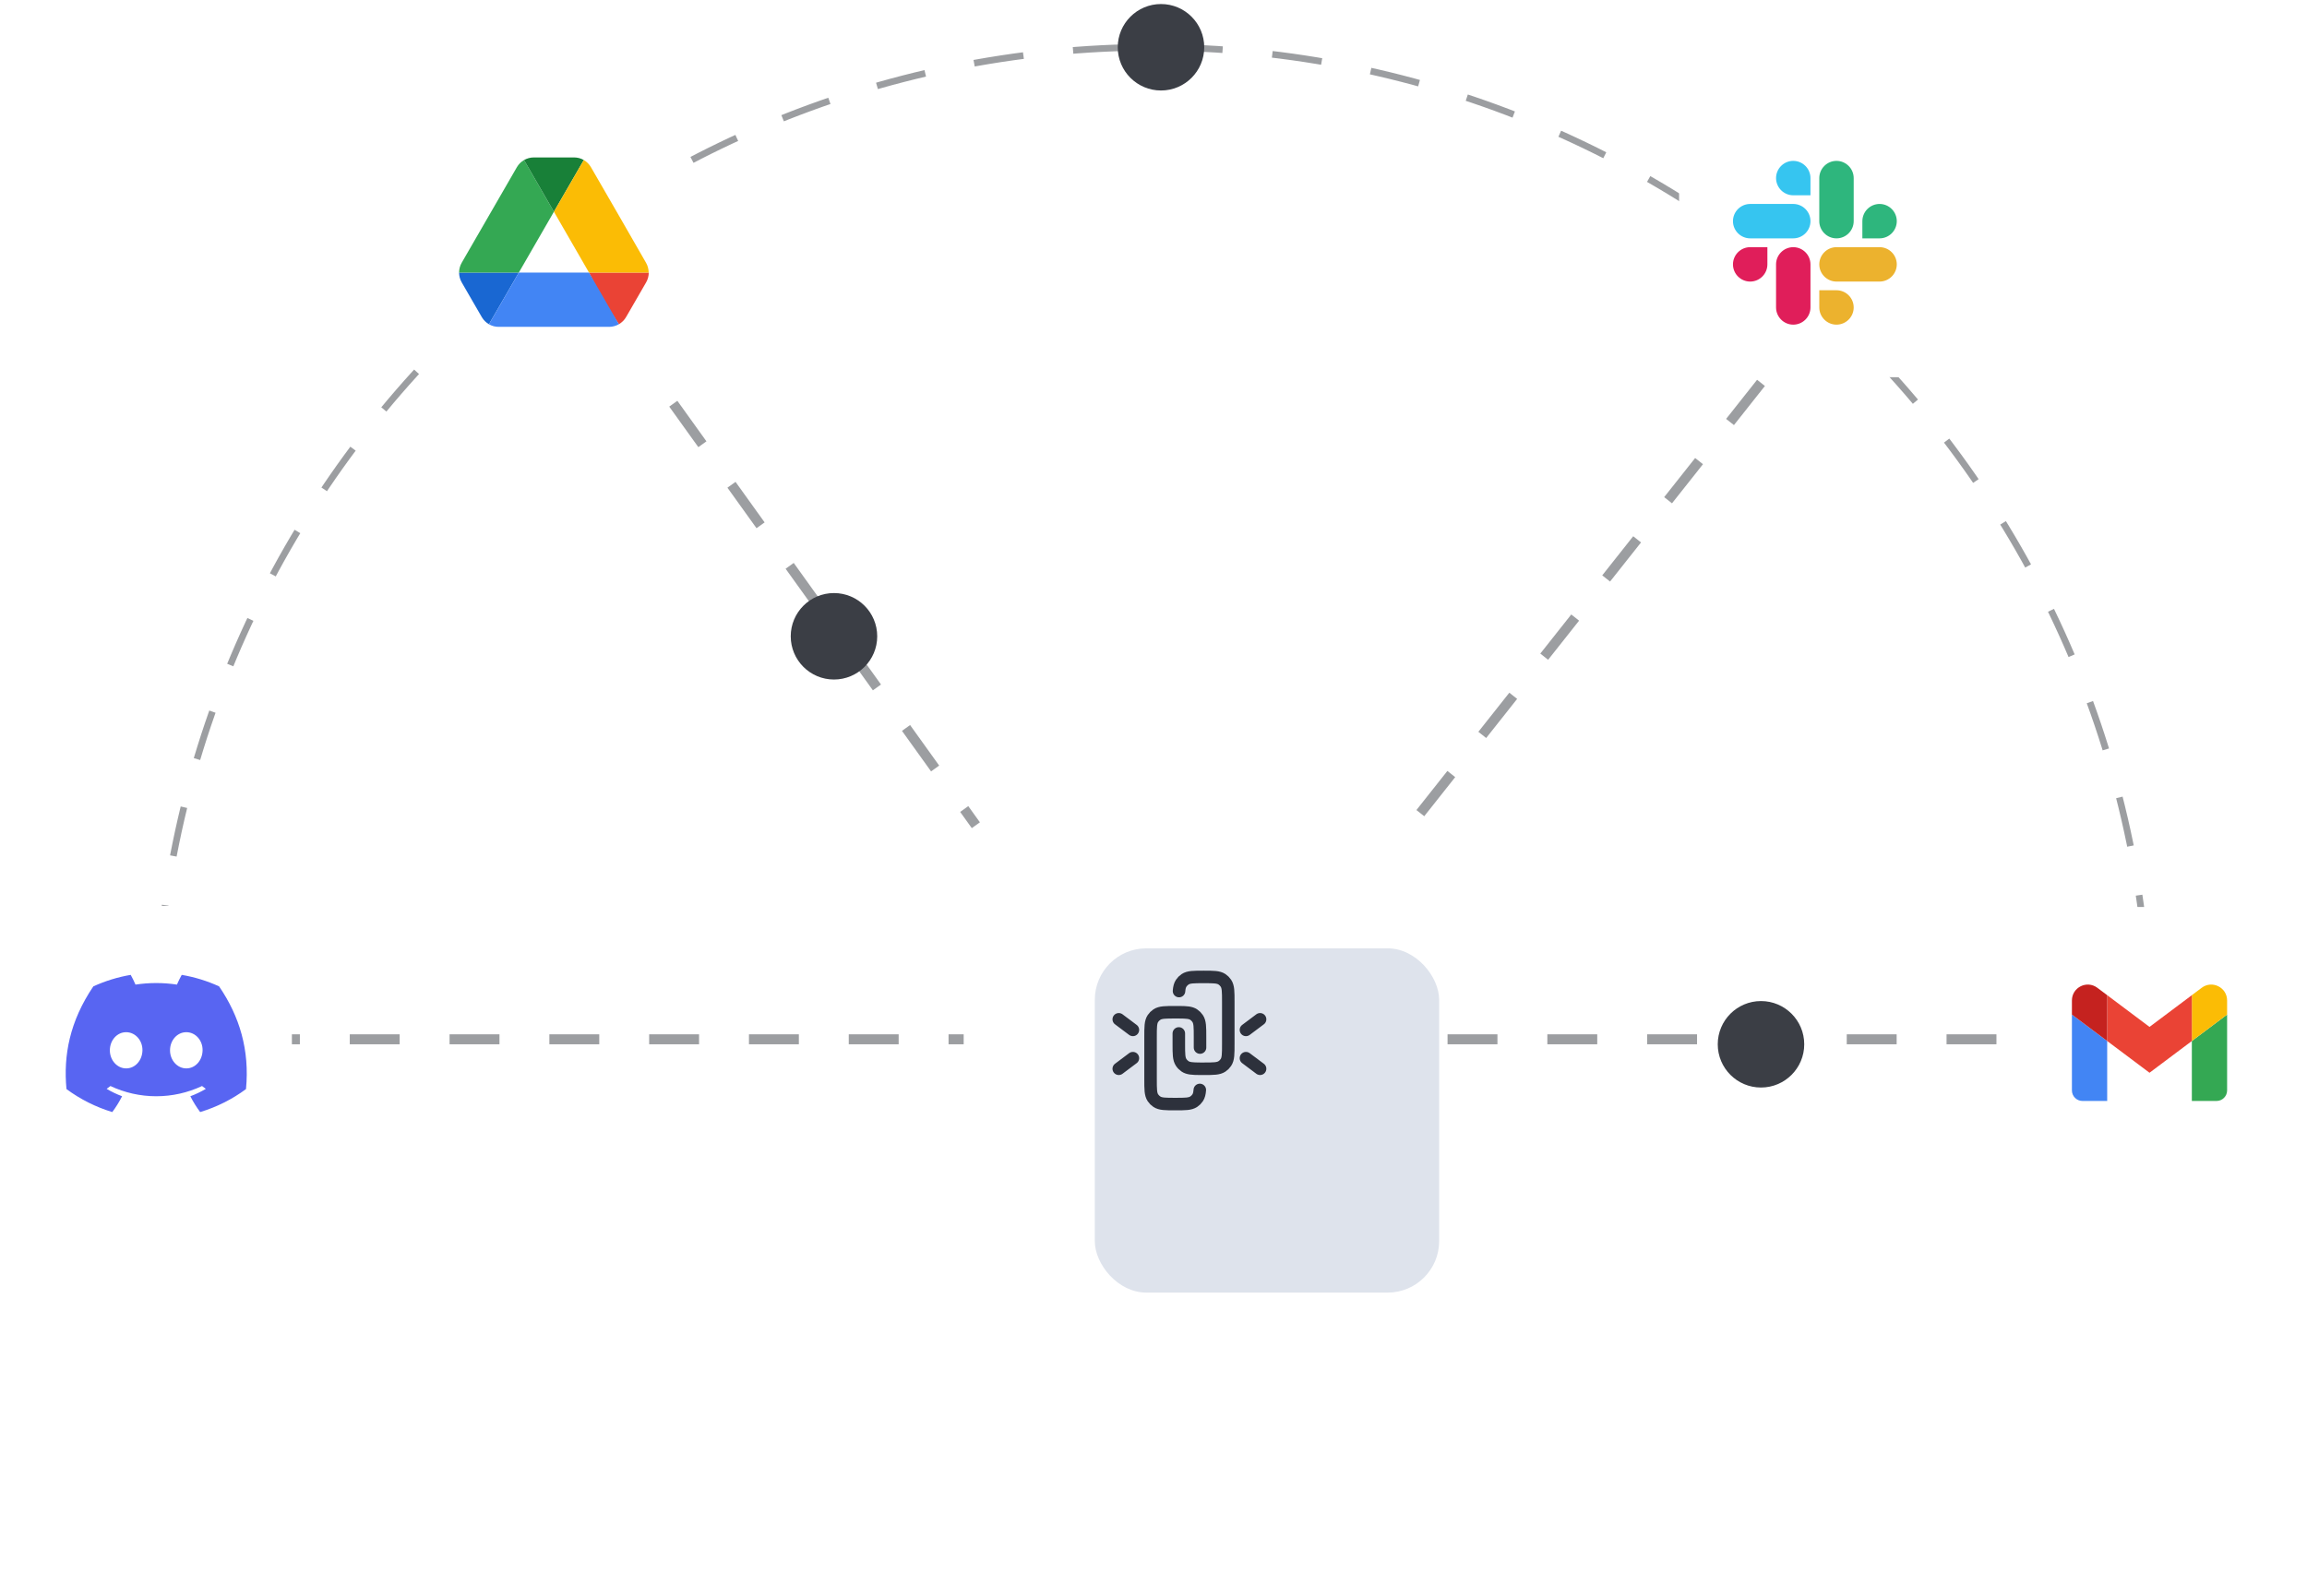 <svg width="448" height="310" viewBox="0 0 448 310" fill="none" xmlns="http://www.w3.org/2000/svg">
<path d="M417.546 202.847C417.546 95.887 330.838 9.18 223.879 9.18C116.92 9.18 30.212 95.887 30.212 202.847" stroke="#3B3E45" stroke-opacity="0.5" stroke-width="1.292" stroke-dasharray="9.69 9.69"/>
<line x1="29.163" y1="201.879" x2="417.547" y2="201.879" stroke="#3B3E45" stroke-opacity="0.5" stroke-width="1.938" stroke-dasharray="9.69 9.69"/>
<line x1="108.151" y1="46.929" x2="189.502" y2="160.295" stroke="#3B3E45" stroke-opacity="0.5" stroke-width="1.938" stroke-dasharray="9.69 9.69"/>
<line x1="353.999" y1="59.177" x2="273.451" y2="160.936" stroke="#3B3E45" stroke-opacity="0.5" stroke-width="1.938" stroke-dasharray="9.69 9.69"/>
<g filter="url(#filter0_dddd_659_560)">
<rect x="187.138" y="158.762" width="88.174" height="88.174" rx="12.674" fill="white"/>
</g>
<g filter="url(#filter1_d_659_560)">
<rect x="197.979" y="169.588" width="66.867" height="66.867" rx="10" fill="#DEE3EC"/>
</g>
<g filter="url(#filter2_dddd_659_560)">
<rect x="4.199" y="175.967" width="52.484" height="52.484" rx="9.418" fill="white"/>
</g>
<path d="M42.544 191.597C40.234 190.539 37.795 189.789 35.29 189.365C34.947 189.978 34.637 190.609 34.361 191.254C31.692 190.852 28.979 190.852 26.311 191.254C26.034 190.609 25.724 189.978 25.381 189.365C22.875 189.793 20.434 190.545 18.122 191.602C13.531 198.394 12.287 205.018 12.909 211.547C15.598 213.533 18.607 215.044 21.806 216.013C22.526 215.044 23.163 214.016 23.711 212.941C22.671 212.552 21.667 212.073 20.71 211.508C20.962 211.326 21.208 211.138 21.446 210.955C24.228 212.263 27.265 212.942 30.34 212.942C33.414 212.942 36.451 212.263 39.234 210.955C39.474 211.151 39.72 211.339 39.969 211.508C39.011 212.074 38.005 212.554 36.963 212.943C37.51 214.019 38.148 215.046 38.869 216.013C42.07 215.048 45.082 213.538 47.771 211.55C48.501 203.978 46.523 197.415 42.544 191.597ZM24.499 207.531C22.765 207.531 21.333 205.958 21.333 204.022C21.333 202.086 22.715 200.499 24.494 200.499C26.272 200.499 27.693 202.086 27.663 204.022C27.632 205.958 26.266 207.531 24.499 207.531ZM36.181 207.531C34.444 207.531 33.017 205.958 33.017 204.022C33.017 202.086 34.4 200.499 36.181 200.499C37.962 200.499 39.372 202.086 39.341 204.022C39.311 205.958 37.948 207.531 36.181 207.531Z" fill="#5865F2"/>
<g filter="url(#filter3_dddd_659_560)">
<rect x="391.048" y="176.182" width="52.484" height="52.484" rx="9.418" fill="white"/>
</g>
<path d="M404.403 213.857H409.198V202.213L402.349 197.076V211.802C402.349 212.939 403.27 213.857 404.403 213.857Z" fill="#4285F4"/>
<path d="M425.637 213.857H430.431C431.568 213.857 432.486 212.936 432.486 211.802V197.076L425.637 202.213" fill="#34A853"/>
<path d="M425.637 193.309V202.213L432.486 197.076V194.336C432.486 191.795 429.585 190.346 427.554 191.87" fill="#FBBC05"/>
<path d="M409.198 202.213L409.198 193.309L417.417 199.473L425.637 193.309V202.213L417.417 208.377" fill="#EA4335"/>
<path d="M402.349 194.336V197.076L409.198 202.213L409.198 193.309L407.28 191.87C405.246 190.346 402.349 191.795 402.349 194.336Z" fill="#C5221F"/>
<g filter="url(#filter4_dddd_659_560)">
<rect x="326.065" y="20.785" width="52.484" height="52.484" rx="9.418" fill="white"/>
</g>
<path d="M343.212 51.353C343.212 53.192 341.709 54.694 339.87 54.694C338.031 54.694 336.528 53.192 336.528 51.353C336.528 49.513 338.031 48.011 339.87 48.011H343.212V51.353Z" fill="#E01E5A"/>
<path d="M344.895 51.353C344.895 49.513 346.397 48.011 348.236 48.011C350.075 48.011 351.578 49.513 351.578 51.353V59.72C351.578 61.559 350.075 63.062 348.236 63.062C346.397 63.062 344.895 61.559 344.895 59.72V51.353Z" fill="#E01E5A"/>
<path d="M348.236 37.934C346.397 37.934 344.895 36.431 344.895 34.592C344.895 32.752 346.397 31.25 348.236 31.25C350.075 31.25 351.578 32.752 351.578 34.592V37.934H348.236Z" fill="#36C5F0"/>
<path d="M348.237 39.617C350.076 39.617 351.579 41.12 351.579 42.959C351.579 44.798 350.076 46.301 348.237 46.301H339.87C338.031 46.301 336.528 44.798 336.528 42.959C336.528 41.12 338.031 39.617 339.87 39.617H348.237Z" fill="#36C5F0"/>
<path d="M361.656 42.959C361.656 41.12 363.158 39.617 364.997 39.617C366.837 39.617 368.339 41.12 368.339 42.959C368.339 44.798 366.837 46.301 364.997 46.301H361.656V42.959Z" fill="#2EB67D"/>
<path d="M359.973 42.959C359.973 44.798 358.47 46.301 356.631 46.301C354.792 46.301 353.29 44.798 353.29 42.959V34.592C353.29 32.752 354.792 31.25 356.631 31.25C358.47 31.25 359.973 32.752 359.973 34.592V42.959Z" fill="#2EB67D"/>
<path d="M356.631 56.378C358.47 56.378 359.973 57.881 359.973 59.72C359.973 61.559 358.47 63.062 356.631 63.062C354.792 63.062 353.29 61.559 353.29 59.72V56.378H356.631Z" fill="#ECB22E"/>
<path d="M356.631 54.694C354.792 54.694 353.29 53.192 353.29 51.353C353.29 49.513 354.792 48.011 356.631 48.011H364.998C366.837 48.011 368.34 49.513 368.34 51.353C368.34 53.192 366.837 54.694 364.998 54.694H356.631Z" fill="#ECB22E"/>
<g filter="url(#filter5_dddd_659_560)">
<rect x="81.123" y="21.254" width="52.484" height="52.484" rx="9.418" fill="white"/>
</g>
<path d="M91.934 58.786L93.559 61.592C93.896 62.182 94.381 62.646 94.951 62.984L100.753 52.942H89.149C89.149 53.596 89.318 54.25 89.656 54.841L91.934 58.786Z" fill="#1967D2"/>
<path d="M107.567 41.129L101.765 31.087C101.196 31.424 100.71 31.888 100.373 32.479L89.656 51.044C89.324 51.622 89.15 52.276 89.149 52.942H100.753L107.567 41.129Z" fill="#34A853"/>
<path d="M120.182 62.984C120.752 62.646 121.237 62.182 121.575 61.592L122.25 60.431L125.478 54.841C125.815 54.25 125.984 53.596 125.984 52.942H114.38L116.849 57.794L120.182 62.984Z" fill="#EA4335"/>
<path d="M107.566 41.128L113.367 31.086C112.798 30.749 112.144 30.58 111.469 30.58H103.663C102.988 30.58 102.334 30.77 101.764 31.086L107.566 41.128Z" fill="#188038"/>
<path d="M114.381 52.942H100.753L94.951 62.984C95.521 63.322 96.174 63.49 96.849 63.49H118.284C118.959 63.49 119.613 63.3 120.182 62.984L114.381 52.942Z" fill="#4285F4"/>
<path d="M120.119 41.761L114.76 32.479C114.423 31.888 113.938 31.424 113.368 31.087L107.567 41.129L114.381 52.942L125.963 52.942C125.963 52.288 125.794 51.635 125.456 51.044L120.119 41.761Z" fill="#FBBC05"/>
<circle cx="225.455" cy="9.181" r="8.397" fill="#3B3E45"/>
<circle cx="161.951" cy="123.597" r="8.397" fill="#3B3E45"/>
<circle cx="341.97" cy="202.849" r="8.397" fill="#3B3E45"/>
<path d="M233.034 203.484V201.426C233.034 199.498 233.034 198.535 232.571 197.843C232.371 197.543 232.114 197.286 231.814 197.086C231.209 196.682 230.398 196.63 228.917 196.624C228.703 196.623 228.475 196.623 228.231 196.623C226.304 196.623 225.341 196.623 224.648 197.086C224.349 197.286 224.091 197.543 223.891 197.843C223.429 198.535 223.429 199.498 223.429 201.426V209.658C223.429 211.586 223.429 212.549 223.891 213.241C224.091 213.541 224.349 213.798 224.648 213.998C225.341 214.461 226.304 214.461 228.231 214.461C230.158 214.461 231.122 214.461 231.814 213.998C232.114 213.798 232.371 213.541 232.571 213.241C232.828 212.856 232.942 212.388 232.993 211.717" stroke="#2D313C" stroke-width="2.432" stroke-linecap="round"/>
<path d="M228.917 200.741V202.799C228.917 204.726 228.917 205.69 229.38 206.382C229.58 206.681 229.837 206.939 230.137 207.139C230.741 207.543 231.553 207.594 233.033 207.601C233.248 207.602 233.476 207.602 233.719 207.602C235.647 207.602 236.61 207.602 237.302 207.139C237.602 206.939 237.859 206.681 238.059 206.382C238.522 205.69 238.522 204.726 238.522 202.799V194.566C238.522 192.639 238.522 191.675 238.059 190.983C237.859 190.684 237.602 190.426 237.302 190.226C236.61 189.764 235.647 189.764 233.719 189.764C231.792 189.764 230.829 189.764 230.137 190.226C229.837 190.426 229.58 190.684 229.38 190.983C229.122 191.368 229.008 191.837 228.957 192.508" stroke="#2D313C" stroke-width="2.432" stroke-linecap="round"/>
<path d="M241.953 200.054L244.697 197.996M241.953 205.543L244.697 207.601" stroke="#2D313C" stroke-width="2.432" stroke-linecap="round"/>
<path d="M219.998 200.054L217.254 197.996M219.998 205.543L217.254 207.601" stroke="#2D313C" stroke-width="2.432" stroke-linecap="round"/>
<defs>
<filter id="filter0_dddd_659_560" x="181.813" y="153.437" width="98.822" height="98.822" filterUnits="userSpaceOnUse" color-interpolation-filters="sRGB">
<feFlood flood-opacity="0" result="BackgroundImageFix"/>
<feColorMatrix in="SourceAlpha" type="matrix" values="0 0 0 0 0 0 0 0 0 0 0 0 0 0 0 0 0 0 127 0" result="hardAlpha"/>
<feMorphology radius="5.324" operator="dilate" in="SourceAlpha" result="effect1_dropShadow_659_560"/>
<feOffset/>
<feComposite in2="hardAlpha" operator="out"/>
<feColorMatrix type="matrix" values="0 0 0 0 0.953 0 0 0 0 0.957 0 0 0 0 0.969 0 0 0 1 0"/>
<feBlend mode="normal" in2="BackgroundImageFix" result="effect1_dropShadow_659_560"/>
<feColorMatrix in="SourceAlpha" type="matrix" values="0 0 0 0 0 0 0 0 0 0 0 0 0 0 0 0 0 0 127 0" result="hardAlpha"/>
<feMorphology radius="4.659" operator="dilate" in="SourceAlpha" result="effect2_dropShadow_659_560"/>
<feOffset/>
<feComposite in2="hardAlpha" operator="out"/>
<feColorMatrix type="matrix" values="0 0 0 0 0.976 0 0 0 0 0.976 0 0 0 0 0.984 0 0 0 1 0"/>
<feBlend mode="normal" in2="effect1_dropShadow_659_560" result="effect2_dropShadow_659_560"/>
<feColorMatrix in="SourceAlpha" type="matrix" values="0 0 0 0 0 0 0 0 0 0 0 0 0 0 0 0 0 0 127 0" result="hardAlpha"/>
<feMorphology radius="1.331" operator="dilate" in="SourceAlpha" result="effect3_dropShadow_659_560"/>
<feOffset/>
<feComposite in2="hardAlpha" operator="out"/>
<feColorMatrix type="matrix" values="0 0 0 0 0.894 0 0 0 0 0.898 0 0 0 0 0.914 0 0 0 0.6 0"/>
<feBlend mode="normal" in2="effect2_dropShadow_659_560" result="effect3_dropShadow_659_560"/>
<feColorMatrix in="SourceAlpha" type="matrix" values="0 0 0 0 0 0 0 0 0 0 0 0 0 0 0 0 0 0 127 0" result="hardAlpha"/>
<feMorphology radius="0.666" operator="dilate" in="SourceAlpha" result="effect4_dropShadow_659_560"/>
<feOffset/>
<feComposite in2="hardAlpha" operator="out"/>
<feColorMatrix type="matrix" values="0 0 0 0 0.894 0 0 0 0 0.898 0 0 0 0 0.914 0 0 0 1 0"/>
<feBlend mode="normal" in2="effect3_dropShadow_659_560" result="effect4_dropShadow_659_560"/>
<feBlend mode="normal" in="SourceGraphic" in2="effect4_dropShadow_659_560" result="shape"/>
</filter>
<filter id="filter1_d_659_560" x="154.107" y="125.716" width="183.86" height="183.86" filterUnits="userSpaceOnUse" color-interpolation-filters="sRGB">
<feFlood flood-opacity="0" result="BackgroundImageFix"/>
<feColorMatrix in="SourceAlpha" type="matrix" values="0 0 0 0 0 0 0 0 0 0 0 0 0 0 0 0 0 0 127 0" result="hardAlpha"/>
<feOffset dx="14.624" dy="14.624"/>
<feGaussianBlur stdDeviation="29.248"/>
<feColorMatrix type="matrix" values="0 0 0 0 0 0 0 0 0 0 0 0 0 0 0 0 0 0 0.1 0"/>
<feBlend mode="normal" in2="BackgroundImageFix" result="effect1_dropShadow_659_560"/>
<feBlend mode="normal" in="SourceGraphic" in2="effect1_dropShadow_659_560" result="shape"/>
</filter>
<filter id="filter2_dddd_659_560" x="0.243" y="172.01" width="60.397" height="60.397" filterUnits="userSpaceOnUse" color-interpolation-filters="sRGB">
<feFlood flood-opacity="0" result="BackgroundImageFix"/>
<feColorMatrix in="SourceAlpha" type="matrix" values="0 0 0 0 0 0 0 0 0 0 0 0 0 0 0 0 0 0 127 0" result="hardAlpha"/>
<feMorphology radius="3.956" operator="dilate" in="SourceAlpha" result="effect1_dropShadow_659_560"/>
<feOffset/>
<feComposite in2="hardAlpha" operator="out"/>
<feColorMatrix type="matrix" values="0 0 0 0 0.953 0 0 0 0 0.957 0 0 0 0 0.969 0 0 0 1 0"/>
<feBlend mode="normal" in2="BackgroundImageFix" result="effect1_dropShadow_659_560"/>
<feColorMatrix in="SourceAlpha" type="matrix" values="0 0 0 0 0 0 0 0 0 0 0 0 0 0 0 0 0 0 127 0" result="hardAlpha"/>
<feMorphology radius="3.462" operator="dilate" in="SourceAlpha" result="effect2_dropShadow_659_560"/>
<feOffset/>
<feComposite in2="hardAlpha" operator="out"/>
<feColorMatrix type="matrix" values="0 0 0 0 0.976 0 0 0 0 0.976 0 0 0 0 0.984 0 0 0 1 0"/>
<feBlend mode="normal" in2="effect1_dropShadow_659_560" result="effect2_dropShadow_659_560"/>
<feColorMatrix in="SourceAlpha" type="matrix" values="0 0 0 0 0 0 0 0 0 0 0 0 0 0 0 0 0 0 127 0" result="hardAlpha"/>
<feMorphology radius="0.989" operator="dilate" in="SourceAlpha" result="effect3_dropShadow_659_560"/>
<feOffset/>
<feComposite in2="hardAlpha" operator="out"/>
<feColorMatrix type="matrix" values="0 0 0 0 0.894 0 0 0 0 0.898 0 0 0 0 0.914 0 0 0 0.6 0"/>
<feBlend mode="normal" in2="effect2_dropShadow_659_560" result="effect3_dropShadow_659_560"/>
<feColorMatrix in="SourceAlpha" type="matrix" values="0 0 0 0 0 0 0 0 0 0 0 0 0 0 0 0 0 0 127 0" result="hardAlpha"/>
<feMorphology radius="0.495" operator="dilate" in="SourceAlpha" result="effect4_dropShadow_659_560"/>
<feOffset/>
<feComposite in2="hardAlpha" operator="out"/>
<feColorMatrix type="matrix" values="0 0 0 0 0.894 0 0 0 0 0.898 0 0 0 0 0.914 0 0 0 1 0"/>
<feBlend mode="normal" in2="effect3_dropShadow_659_560" result="effect4_dropShadow_659_560"/>
<feBlend mode="normal" in="SourceGraphic" in2="effect4_dropShadow_659_560" result="shape"/>
</filter>
<filter id="filter3_dddd_659_560" x="387.092" y="172.225" width="60.397" height="60.397" filterUnits="userSpaceOnUse" color-interpolation-filters="sRGB">
<feFlood flood-opacity="0" result="BackgroundImageFix"/>
<feColorMatrix in="SourceAlpha" type="matrix" values="0 0 0 0 0 0 0 0 0 0 0 0 0 0 0 0 0 0 127 0" result="hardAlpha"/>
<feMorphology radius="3.956" operator="dilate" in="SourceAlpha" result="effect1_dropShadow_659_560"/>
<feOffset/>
<feComposite in2="hardAlpha" operator="out"/>
<feColorMatrix type="matrix" values="0 0 0 0 0.953 0 0 0 0 0.957 0 0 0 0 0.969 0 0 0 1 0"/>
<feBlend mode="normal" in2="BackgroundImageFix" result="effect1_dropShadow_659_560"/>
<feColorMatrix in="SourceAlpha" type="matrix" values="0 0 0 0 0 0 0 0 0 0 0 0 0 0 0 0 0 0 127 0" result="hardAlpha"/>
<feMorphology radius="3.462" operator="dilate" in="SourceAlpha" result="effect2_dropShadow_659_560"/>
<feOffset/>
<feComposite in2="hardAlpha" operator="out"/>
<feColorMatrix type="matrix" values="0 0 0 0 0.976 0 0 0 0 0.976 0 0 0 0 0.984 0 0 0 1 0"/>
<feBlend mode="normal" in2="effect1_dropShadow_659_560" result="effect2_dropShadow_659_560"/>
<feColorMatrix in="SourceAlpha" type="matrix" values="0 0 0 0 0 0 0 0 0 0 0 0 0 0 0 0 0 0 127 0" result="hardAlpha"/>
<feMorphology radius="0.989" operator="dilate" in="SourceAlpha" result="effect3_dropShadow_659_560"/>
<feOffset/>
<feComposite in2="hardAlpha" operator="out"/>
<feColorMatrix type="matrix" values="0 0 0 0 0.894 0 0 0 0 0.898 0 0 0 0 0.914 0 0 0 0.6 0"/>
<feBlend mode="normal" in2="effect2_dropShadow_659_560" result="effect3_dropShadow_659_560"/>
<feColorMatrix in="SourceAlpha" type="matrix" values="0 0 0 0 0 0 0 0 0 0 0 0 0 0 0 0 0 0 127 0" result="hardAlpha"/>
<feMorphology radius="0.495" operator="dilate" in="SourceAlpha" result="effect4_dropShadow_659_560"/>
<feOffset/>
<feComposite in2="hardAlpha" operator="out"/>
<feColorMatrix type="matrix" values="0 0 0 0 0.894 0 0 0 0 0.898 0 0 0 0 0.914 0 0 0 1 0"/>
<feBlend mode="normal" in2="effect3_dropShadow_659_560" result="effect4_dropShadow_659_560"/>
<feBlend mode="normal" in="SourceGraphic" in2="effect4_dropShadow_659_560" result="shape"/>
</filter>
<filter id="filter4_dddd_659_560" x="322.109" y="16.829" width="60.397" height="60.397" filterUnits="userSpaceOnUse" color-interpolation-filters="sRGB">
<feFlood flood-opacity="0" result="BackgroundImageFix"/>
<feColorMatrix in="SourceAlpha" type="matrix" values="0 0 0 0 0 0 0 0 0 0 0 0 0 0 0 0 0 0 127 0" result="hardAlpha"/>
<feMorphology radius="3.956" operator="dilate" in="SourceAlpha" result="effect1_dropShadow_659_560"/>
<feOffset/>
<feComposite in2="hardAlpha" operator="out"/>
<feColorMatrix type="matrix" values="0 0 0 0 0.953 0 0 0 0 0.957 0 0 0 0 0.969 0 0 0 1 0"/>
<feBlend mode="normal" in2="BackgroundImageFix" result="effect1_dropShadow_659_560"/>
<feColorMatrix in="SourceAlpha" type="matrix" values="0 0 0 0 0 0 0 0 0 0 0 0 0 0 0 0 0 0 127 0" result="hardAlpha"/>
<feMorphology radius="3.462" operator="dilate" in="SourceAlpha" result="effect2_dropShadow_659_560"/>
<feOffset/>
<feComposite in2="hardAlpha" operator="out"/>
<feColorMatrix type="matrix" values="0 0 0 0 0.976 0 0 0 0 0.976 0 0 0 0 0.984 0 0 0 1 0"/>
<feBlend mode="normal" in2="effect1_dropShadow_659_560" result="effect2_dropShadow_659_560"/>
<feColorMatrix in="SourceAlpha" type="matrix" values="0 0 0 0 0 0 0 0 0 0 0 0 0 0 0 0 0 0 127 0" result="hardAlpha"/>
<feMorphology radius="0.989" operator="dilate" in="SourceAlpha" result="effect3_dropShadow_659_560"/>
<feOffset/>
<feComposite in2="hardAlpha" operator="out"/>
<feColorMatrix type="matrix" values="0 0 0 0 0.894 0 0 0 0 0.898 0 0 0 0 0.914 0 0 0 0.6 0"/>
<feBlend mode="normal" in2="effect2_dropShadow_659_560" result="effect3_dropShadow_659_560"/>
<feColorMatrix in="SourceAlpha" type="matrix" values="0 0 0 0 0 0 0 0 0 0 0 0 0 0 0 0 0 0 127 0" result="hardAlpha"/>
<feMorphology radius="0.495" operator="dilate" in="SourceAlpha" result="effect4_dropShadow_659_560"/>
<feOffset/>
<feComposite in2="hardAlpha" operator="out"/>
<feColorMatrix type="matrix" values="0 0 0 0 0.894 0 0 0 0 0.898 0 0 0 0 0.914 0 0 0 1 0"/>
<feBlend mode="normal" in2="effect3_dropShadow_659_560" result="effect4_dropShadow_659_560"/>
<feBlend mode="normal" in="SourceGraphic" in2="effect4_dropShadow_659_560" result="shape"/>
</filter>
<filter id="filter5_dddd_659_560" x="77.167" y="17.298" width="60.397" height="60.397" filterUnits="userSpaceOnUse" color-interpolation-filters="sRGB">
<feFlood flood-opacity="0" result="BackgroundImageFix"/>
<feColorMatrix in="SourceAlpha" type="matrix" values="0 0 0 0 0 0 0 0 0 0 0 0 0 0 0 0 0 0 127 0" result="hardAlpha"/>
<feMorphology radius="3.956" operator="dilate" in="SourceAlpha" result="effect1_dropShadow_659_560"/>
<feOffset/>
<feComposite in2="hardAlpha" operator="out"/>
<feColorMatrix type="matrix" values="0 0 0 0 0.953 0 0 0 0 0.957 0 0 0 0 0.969 0 0 0 1 0"/>
<feBlend mode="normal" in2="BackgroundImageFix" result="effect1_dropShadow_659_560"/>
<feColorMatrix in="SourceAlpha" type="matrix" values="0 0 0 0 0 0 0 0 0 0 0 0 0 0 0 0 0 0 127 0" result="hardAlpha"/>
<feMorphology radius="3.462" operator="dilate" in="SourceAlpha" result="effect2_dropShadow_659_560"/>
<feOffset/>
<feComposite in2="hardAlpha" operator="out"/>
<feColorMatrix type="matrix" values="0 0 0 0 0.976 0 0 0 0 0.976 0 0 0 0 0.984 0 0 0 1 0"/>
<feBlend mode="normal" in2="effect1_dropShadow_659_560" result="effect2_dropShadow_659_560"/>
<feColorMatrix in="SourceAlpha" type="matrix" values="0 0 0 0 0 0 0 0 0 0 0 0 0 0 0 0 0 0 127 0" result="hardAlpha"/>
<feMorphology radius="0.989" operator="dilate" in="SourceAlpha" result="effect3_dropShadow_659_560"/>
<feOffset/>
<feComposite in2="hardAlpha" operator="out"/>
<feColorMatrix type="matrix" values="0 0 0 0 0.894 0 0 0 0 0.898 0 0 0 0 0.914 0 0 0 0.6 0"/>
<feBlend mode="normal" in2="effect2_dropShadow_659_560" result="effect3_dropShadow_659_560"/>
<feColorMatrix in="SourceAlpha" type="matrix" values="0 0 0 0 0 0 0 0 0 0 0 0 0 0 0 0 0 0 127 0" result="hardAlpha"/>
<feMorphology radius="0.495" operator="dilate" in="SourceAlpha" result="effect4_dropShadow_659_560"/>
<feOffset/>
<feComposite in2="hardAlpha" operator="out"/>
<feColorMatrix type="matrix" values="0 0 0 0 0.894 0 0 0 0 0.898 0 0 0 0 0.914 0 0 0 1 0"/>
<feBlend mode="normal" in2="effect3_dropShadow_659_560" result="effect4_dropShadow_659_560"/>
<feBlend mode="normal" in="SourceGraphic" in2="effect4_dropShadow_659_560" result="shape"/>
</filter>
</defs>
</svg>
